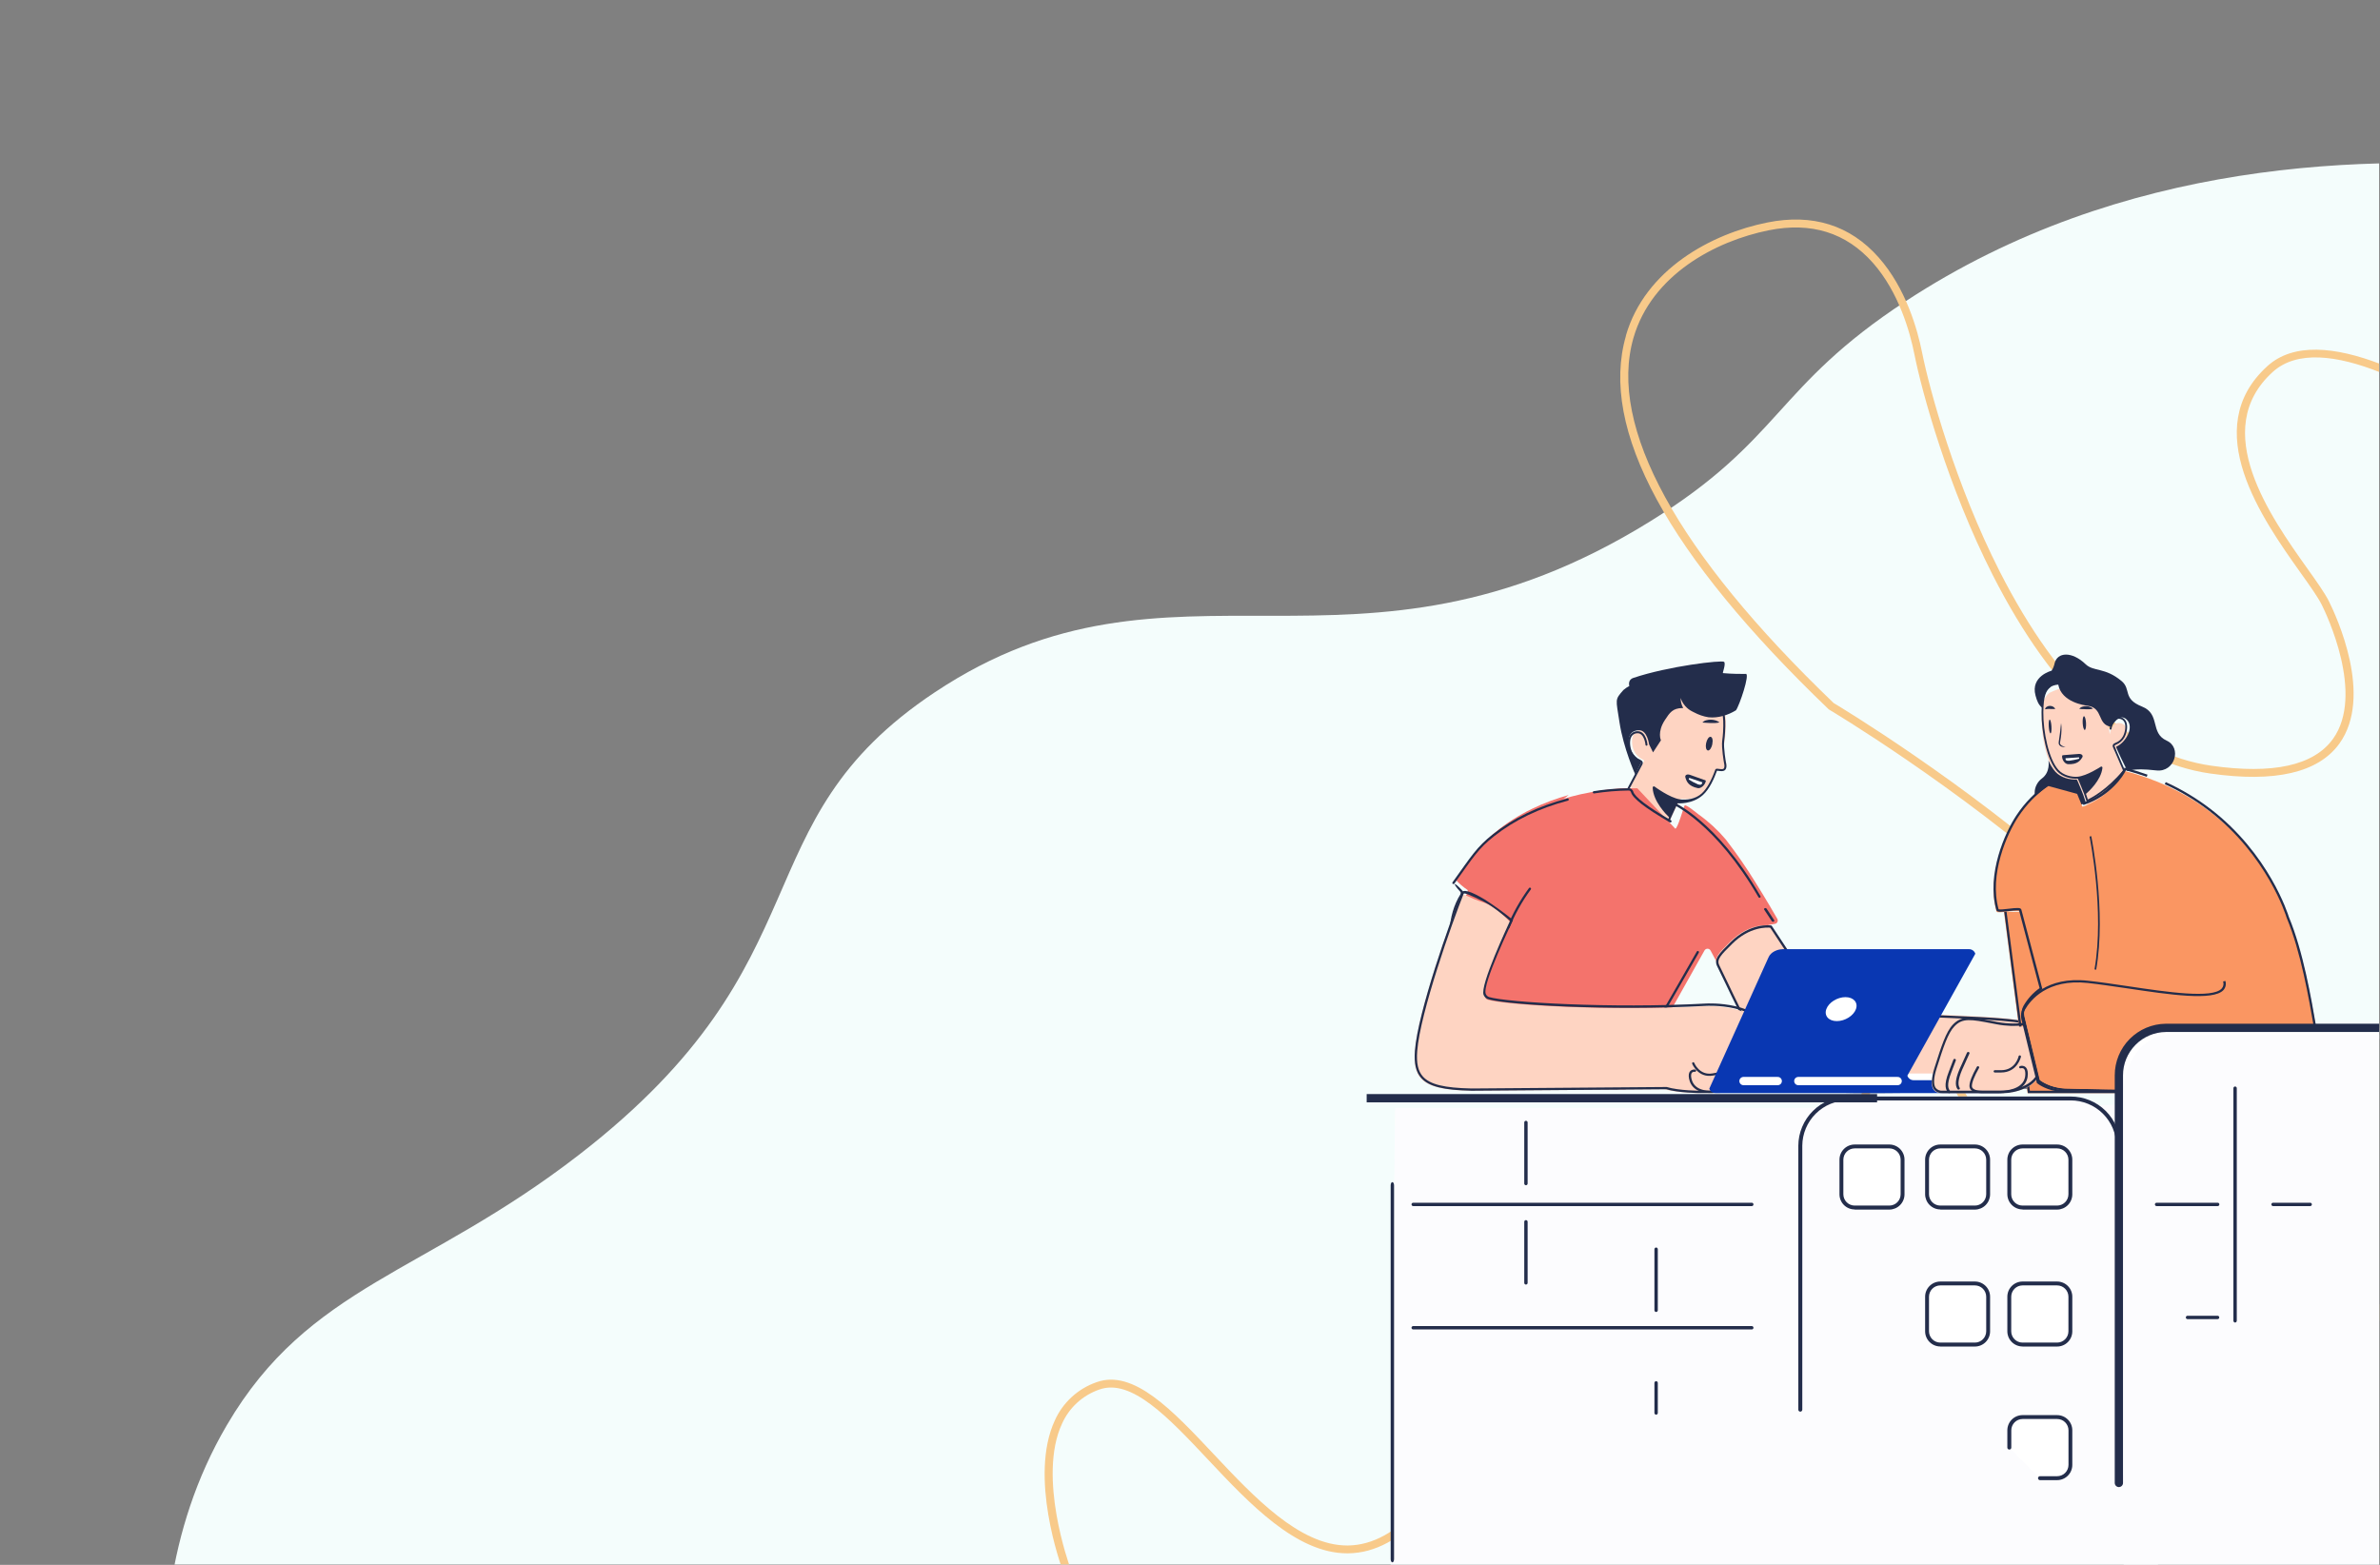 <svg width="584" height="384" viewBox="0 0 584 384" fill="none" xmlns="http://www.w3.org/2000/svg">
<rect x="0" y="0" width="584" height="384" fill="#808080" stroke="none"/>
<g clip-path="url(#clip0_657_25418)">
<path d="M623.368 41.562C580.773 37.498 520.676 39.155 467.685 73.868C435.25 95.111 437.425 107.831 404.833 127.989C332.376 172.841 288.058 130.834 229.373 169.888C180.938 202.119 203.909 235.54 142.088 283.365C104.107 312.748 75.848 315.291 55.669 349.709C40.344 375.828 39.267 403.967 40.828 423.91H623.368V41.562Z" fill="#F4FDFC"/>
<path fill-rule="evenodd" clip-rule="evenodd" d="M260.677 385.069L262.504 384.398C262.421 384.179 254.523 362.413 260.595 349.363C261.462 347.42 262.718 345.676 264.285 344.237C265.852 342.798 267.697 341.695 269.707 340.996C277.576 338.134 286.721 347.851 296.392 358.135C306.544 368.937 318.046 381.172 330.579 381.172H330.819C337.446 381.089 343.684 377.705 349.838 370.817C360.003 359.456 362.388 340.698 356.747 316.559C354.006 305.13 350.117 294.007 345.142 283.358L343.398 284.216C343.684 284.8 372.001 343.15 348.405 369.537C342.611 375.982 336.858 379.155 330.79 379.25H330.579C318.882 379.25 307.691 367.342 297.805 356.83C287.686 346.061 278.127 335.893 269.04 339.19C266.789 339.975 264.722 341.211 262.966 342.824C261.21 344.436 259.803 346.391 258.83 348.567C252.419 362.355 260.338 384.187 260.677 385.09" fill="#F8CA8A"/>
<path fill-rule="evenodd" clip-rule="evenodd" d="M398.96 82.351C403.67 66.078 419.968 57.347 433.648 54.601C444.769 52.369 453.972 55.251 460.984 63.179C467.727 70.783 470.552 81.055 471.637 86.497C473.484 95.758 479.846 118.911 490.689 140.246C505.36 169.027 522.826 185.06 542.599 187.897C557.721 190.064 567.769 187.852 572.461 181.32C580.298 170.415 570.825 150.646 569.72 148.43C568.792 146.562 566.849 143.833 564.604 140.677C555.182 127.427 539.393 105.227 556.375 89.836C562.782 84.037 573.012 85.064 584.183 89.355V91.426C573.389 87.114 563.598 85.905 557.675 91.277C541.998 105.5 557.145 126.806 566.195 139.538C568.489 142.764 570.469 145.547 571.467 147.552C573.36 151.346 582.373 170.862 574.048 182.451C568.899 189.616 558.23 192.093 542.338 189.815C521.881 186.891 503.935 170.502 488.983 141.136C478.028 119.599 471.587 96.235 469.74 86.878C468.696 81.626 465.979 71.732 459.543 64.471C453.011 57.099 444.429 54.419 434.029 56.506C420.908 59.141 405.293 67.453 400.824 82.89C394.525 104.647 411.51 135.623 449.93 172.511C451.872 173.674 481.842 191.745 509.746 216.344C548.505 250.497 565.072 280.285 558.922 304.879C555.654 317.992 549.897 325.017 541.804 325.754C541.331 325.8 540.855 325.82 540.375 325.82C516.659 325.82 482.803 274.404 479.49 267.097C478.305 264.484 473.691 262.459 468.957 262.541C466.654 262.566 461.059 263.183 458.893 268.29C456.565 273.766 457.116 287.707 486.9 319.55C510.96 345.266 531.482 357.895 547.888 357.029C560.359 356.383 566.816 347.875 569.247 344.67C569.467 344.38 569.662 344.131 569.815 343.932C572.333 340.772 579.561 327.779 584.15 319.355V323.406C579.594 331.664 573.658 342.23 571.331 345.146C571.177 345.337 570.999 345.56 570.788 345.85C568.208 349.251 561.357 358.276 548.008 358.971C547.461 359 546.911 359.017 546.351 359.017C529.643 359.017 509.183 346.198 485.504 320.879C456.511 289.869 454.059 274.747 457.124 267.524C458.963 263.188 463.275 260.661 468.953 260.595C474.632 260.529 479.747 262.927 481.275 266.298C485.736 276.147 520.138 325.795 541.63 323.82C548.807 323.165 553.993 316.634 557.041 304.411C564.435 274.735 534.725 240.946 508.503 217.847C479.925 192.652 449.172 174.333 448.861 174.151L448.683 174.018C409.079 136.029 392.354 105.198 398.981 82.376" fill="#F8CA8A"/>
<path fill-rule="evenodd" clip-rule="evenodd" d="M342.305 271.894H495.296L529.528 270.734V384.22H341.236L342.305 271.894Z" fill="#FCFCFE"/>
<path fill-rule="evenodd" clip-rule="evenodd" d="M421.932 172.519C423.307 173.819 423.688 175.588 423.423 179.523C423.385 180.726 423.22 181.921 422.93 183.089C422.777 183.776 423.083 186.087 423.501 187.015C423.591 187.208 423.631 187.42 423.615 187.631C423.6 187.843 423.531 188.048 423.414 188.225C423.297 188.402 423.137 188.547 422.949 188.645C422.76 188.742 422.55 188.79 422.338 188.784C421.901 188.754 421.463 188.765 421.029 188.817C420.109 191.505 419.447 193.253 418.038 194.524C416.502 195.904 414.137 196.252 412.476 195.978H412.447C412.368 195.928 410.5 199.656 410.5 199.656L409.556 201.831L409.332 201.723C409.287 201.698 404.693 199.383 400.162 193.066L400.075 192.942L403.389 186.833C403.417 186.783 403.426 186.724 403.415 186.667C403.405 186.611 403.375 186.559 403.331 186.522C403.239 186.458 403.142 186.401 403.041 186.353C402.115 185.926 401.371 185.183 400.945 184.257C400.411 183.064 400.216 181.192 400.908 180.082C401.096 179.785 401.358 179.54 401.667 179.372C401.977 179.204 402.324 179.118 402.676 179.121C404.789 179.055 405.045 182.215 405.054 182.352C405.054 182.352 406.739 172.929 410.417 170.754C415.048 168.037 421.894 172.461 421.948 172.515" fill="#FED4C2"/>
<path fill-rule="evenodd" clip-rule="evenodd" d="M502.813 170.088C501.45 171.177 500.982 172.763 500.949 176.367C500.908 181.122 502.39 187.84 504.867 190.395C506.189 191.762 508.342 192.238 509.895 192.106H509.916C509.995 192.064 511.457 195.589 511.457 195.589L512.178 197.635L512.389 197.552C512.43 197.532 516.825 195.742 521.439 190.304L521.526 190.2L518.912 184.402C518.891 184.354 518.886 184.299 518.9 184.248C518.913 184.197 518.944 184.152 518.987 184.12C519.077 184.068 519.171 184.024 519.268 183.988C520.146 183.664 520.88 183.039 521.339 182.223C521.915 181.171 522.226 179.486 521.662 178.425C521.51 178.138 521.286 177.896 521.013 177.721C520.739 177.546 520.425 177.445 520.101 177.427C518.158 177.22 517.707 180.078 517.686 180.202C517.686 180.202 516.787 171.504 513.544 169.28C509.469 166.489 502.854 170.042 502.8 170.084" fill="#FED4C2"/>
<path fill-rule="evenodd" clip-rule="evenodd" d="M503.381 178.243C503.439 179.171 503.343 179.941 503.161 179.962C502.979 179.982 502.78 179.249 502.722 178.305C502.664 177.361 502.759 176.607 502.942 176.586C503.124 176.565 503.318 177.299 503.381 178.243Z" fill="#232D4B"/>
<path fill-rule="evenodd" clip-rule="evenodd" d="M511.353 175.762C511.13 175.787 510.993 176.566 511.047 177.493C511.101 178.421 511.333 179.15 511.556 179.121C511.78 179.092 511.921 178.318 511.863 177.39C511.805 176.462 511.581 175.733 511.353 175.762Z" fill="#232D4B"/>
<path fill-rule="evenodd" clip-rule="evenodd" d="M505.563 179.2C505.488 179.78 505.414 180.364 505.327 180.943L505.202 181.813C505.177 181.968 505.16 182.124 505.153 182.281C505.142 182.465 505.193 182.647 505.298 182.799C505.476 183.043 505.741 183.211 506.039 183.267C506.3 183.324 506.569 183.338 506.834 183.308C506.579 183.256 506.332 183.173 506.097 183.06C505.868 182.974 505.673 182.815 505.542 182.608C505.43 182.414 505.497 182.194 505.542 181.888C505.588 181.581 505.641 181.304 505.687 181.01C505.773 180.419 505.825 179.825 505.844 179.229C505.869 178.63 505.836 178.031 505.745 177.439C505.699 178.036 505.617 178.616 505.55 179.2" fill="#232D4B"/>
<path fill-rule="evenodd" clip-rule="evenodd" d="M512.256 196.691C512.302 196.67 516.709 194.848 521.368 189.26L521.46 189.157L518.883 183.151C518.861 183.101 518.856 183.046 518.87 182.993C518.883 182.94 518.914 182.894 518.958 182.861C519.049 182.81 519.143 182.764 519.239 182.724C520.124 182.388 520.859 181.746 521.31 180.914C521.894 179.833 522.213 178.09 521.662 176.992C521.516 176.698 521.295 176.447 521.022 176.264C520.749 176.081 520.433 175.973 520.105 175.948C518.163 175.721 517.686 178.678 517.666 178.802C517.658 178.861 517.673 178.92 517.708 178.967C517.743 179.015 517.794 179.048 517.852 179.059C517.909 179.066 517.967 179.051 518.014 179.016C518.06 178.981 518.091 178.93 518.1 178.872C518.1 178.844 518.515 176.213 520.055 176.387C520.311 176.403 520.558 176.485 520.772 176.626C520.985 176.767 521.158 176.962 521.273 177.191C521.737 178.115 521.464 179.697 520.929 180.691C520.517 181.437 519.85 182.009 519.049 182.302C518.922 182.353 518.8 182.415 518.684 182.488C518.559 182.581 518.468 182.713 518.428 182.863C518.387 183.014 518.399 183.174 518.461 183.317L520.946 189.066C516.974 193.804 513.221 195.767 512.306 196.181L511.85 194.81C512.509 194.247 515.545 191.497 515.885 188.473C515.9 188.415 515.899 188.354 515.882 188.296C515.865 188.239 515.833 188.187 515.789 188.146C515.744 188.117 515.692 188.102 515.638 188.102C515.585 188.102 515.532 188.117 515.487 188.146C515.454 188.167 512.058 190.412 509.784 190.606C508.334 190.726 506.329 190.254 505.116 188.95C502.73 186.373 501.334 179.568 501.388 174.743C501.45 170.709 502.022 169.516 503.132 168.613C503.155 168.595 503.174 168.572 503.188 168.546C503.202 168.52 503.211 168.492 503.214 168.463C503.217 168.433 503.214 168.404 503.206 168.376C503.197 168.348 503.184 168.321 503.165 168.298C503.148 168.275 503.126 168.255 503.101 168.241C503.076 168.226 503.049 168.217 503.02 168.213C502.991 168.21 502.962 168.212 502.934 168.22C502.906 168.229 502.881 168.243 502.858 168.261C501.492 169.375 501.007 171.011 500.953 174.735C500.875 179.647 502.316 186.597 504.776 189.26C506.089 190.681 508.243 191.19 509.796 191.062H509.821C509.9 191.02 511.337 194.669 511.337 194.669L512.045 196.79L512.256 196.691Z" fill="#232D4B"/>
<path fill-rule="evenodd" clip-rule="evenodd" d="M511.063 174.006C511.328 174.006 511.589 174.043 511.854 174.047C512.119 174.051 512.384 174.047 512.683 174.047C512.984 174.032 513.282 173.984 513.573 173.906C513.347 173.697 513.079 173.539 512.786 173.443C512.498 173.344 512.196 173.291 511.892 173.285C511.578 173.277 511.266 173.323 510.968 173.422C510.664 173.513 510.398 173.7 510.21 173.956C510.541 173.977 510.811 174.006 511.08 174.022" fill="#232D4B"/>
<path fill-rule="evenodd" clip-rule="evenodd" d="M503.024 173.981C503.198 173.981 503.38 173.981 503.587 173.981C503.691 173.981 503.799 173.981 503.919 173.981C504.039 173.981 504.159 173.981 504.312 173.981C504.262 173.865 504.193 173.757 504.109 173.662C504.021 173.57 503.921 173.491 503.811 173.426C503.571 173.289 503.3 173.216 503.024 173.215C502.742 173.213 502.465 173.291 502.225 173.439C502.116 173.506 502.023 173.596 501.951 173.702C501.88 173.809 501.832 173.929 501.811 174.056C502.221 173.988 502.637 173.955 503.053 173.956" fill="#232D4B"/>
<path fill-rule="evenodd" clip-rule="evenodd" d="M506.417 185.301C506.002 185.338 505.965 185.338 506.002 185.806C506.077 186.634 506.748 187.463 507.419 187.517C509.718 187.645 510.48 186.643 510.973 185.798C511.167 185.454 510.894 184.94 509.999 185.015L506.412 185.301" fill="#232D4B"/>
<path fill-rule="evenodd" clip-rule="evenodd" d="M506.835 186.071L508.078 185.988L510.148 185.847L510.182 186.179C509.375 186.405 508.552 186.572 507.721 186.68C506.893 186.738 506.856 186.407 506.856 186.407L506.835 186.071Z" fill="white"/>
<path fill-rule="evenodd" clip-rule="evenodd" d="M509.601 191.269H509.572C507.965 191.402 505.737 190.876 504.374 189.418C503.669 188.606 503.1 187.684 502.693 186.688L502.655 186.713C502.655 186.713 503.165 189.472 501.023 191.045C498.882 192.619 498.282 196.368 501.595 197.933C504.672 199.391 511.001 197.37 511.871 197.08L511.167 194.976C511.167 194.976 509.676 191.248 509.597 191.269" fill="#232D4B"/>
<path fill-rule="evenodd" clip-rule="evenodd" d="M531.665 181.747C527.49 179.879 530.219 175.211 525.597 173.381C520.78 171.467 523.009 169.16 520.606 167.139C516.514 163.705 513.714 164.865 511.772 162.997C508.367 159.733 504.822 160.031 504.159 162.748C504.031 163.401 503.781 164.024 503.422 164.583C503.422 164.583 498.178 165.913 499.475 170.684C499.847 172.059 500.208 172.921 501.065 173.658C501.322 171.417 501.504 168.294 505.05 167.996C505.878 172.366 511.561 173.086 512.186 173.169C516.249 173.716 514.443 177.792 518.067 178.38C518.067 178.38 519.939 174.685 521.865 176.599C523.791 178.512 521.551 182.261 519.289 183.226C519.053 183.325 522.027 189.211 522.027 189.211C522.027 189.211 522.719 189.024 523.269 188.929C524.247 188.767 525.862 188.685 529.143 189.057C533.649 189.567 535.451 183.449 531.648 181.747" fill="#232D4B"/>
<path fill-rule="evenodd" clip-rule="evenodd" d="M420.18 182.575C419.997 183.503 419.5 184.232 419.078 184.162C418.655 184.091 418.452 183.333 418.639 182.393C418.825 181.453 419.318 180.736 419.745 180.807C420.171 180.877 420.366 181.635 420.159 182.575" fill="#232D4B"/>
<path fill-rule="evenodd" clip-rule="evenodd" d="M417.728 177.315C417.977 177.029 418.311 176.829 418.68 176.744C419.054 176.637 419.443 176.59 419.832 176.603C420.212 176.609 420.589 176.668 420.954 176.777C421.31 176.878 421.642 177.048 421.931 177.278C421.564 177.361 421.19 177.41 420.813 177.427C420.465 177.427 420.13 177.427 419.803 177.427C419.475 177.427 419.148 177.402 418.813 177.381C418.477 177.361 418.142 177.328 417.728 177.307" fill="#232D4B"/>
<path fill-rule="evenodd" clip-rule="evenodd" d="M409.154 202.659L408.922 202.547C408.877 202.527 404.093 200.199 399.326 193.771L399.234 193.651L402.581 187.343C402.609 187.29 402.618 187.23 402.607 187.172C402.595 187.114 402.564 187.062 402.519 187.024C402.422 186.96 402.321 186.903 402.217 186.854C401.255 186.43 400.476 185.677 400.021 184.729C399.454 183.487 399.234 181.594 399.934 180.447C400.127 180.137 400.395 179.882 400.714 179.706C401.033 179.53 401.392 179.438 401.757 179.44H401.848C403.956 179.44 404.246 182.596 404.258 182.729C404.263 182.793 404.242 182.857 404.2 182.907C404.159 182.956 404.099 182.987 404.035 182.994C404.003 182.997 403.97 182.994 403.939 182.985C403.908 182.975 403.879 182.959 403.855 182.938C403.83 182.918 403.809 182.892 403.795 182.863C403.78 182.834 403.772 182.802 403.77 182.77C403.77 182.741 403.505 179.871 401.777 179.929C401.493 179.925 401.213 179.995 400.963 180.132C400.714 180.268 400.503 180.466 400.353 180.707C399.76 181.673 399.938 183.408 400.465 184.526C400.872 185.376 401.574 186.05 402.44 186.423C402.579 186.488 402.71 186.565 402.834 186.655C402.966 186.763 403.056 186.914 403.09 187.082C403.123 187.25 403.097 187.424 403.016 187.575L399.814 193.605C403.886 199.047 407.924 201.475 408.926 201.992L409.548 200.539C408.856 199.876 405.679 196.653 405.534 193.348C405.522 193.284 405.529 193.217 405.552 193.156C405.575 193.095 405.615 193.041 405.667 193C405.712 192.974 405.763 192.96 405.816 192.96C405.868 192.96 405.92 192.974 405.965 193C406.039 193.05 409.693 195.771 412.207 196.152C413.818 196.393 416.092 196.045 417.554 194.715C418.767 193.613 419.919 191.592 420.888 188.879C420.996 188.577 421.368 188.627 421.791 188.685C422.213 188.743 422.681 188.809 422.922 188.635C423.265 188.386 423.124 187.554 423.046 187.281C423.013 187.102 422.371 183.453 422.59 181.801C422.694 181.039 422.764 180.302 422.806 179.61C423.05 175.236 422.503 173.894 421.335 172.826C421.287 172.782 421.259 172.721 421.256 172.656C421.254 172.591 421.277 172.528 421.321 172.48C421.365 172.432 421.426 172.404 421.491 172.401C421.555 172.398 421.619 172.421 421.667 172.465C423.112 173.786 423.522 175.596 423.294 179.635C423.253 180.343 423.182 181.093 423.079 181.863C422.868 183.441 423.518 187.136 423.522 187.173C423.559 187.289 423.887 188.54 423.207 189.028C422.793 189.318 422.205 189.235 421.725 189.169C421.588 189.149 421.418 189.149 421.31 189.128C420.61 191.062 419.463 193.642 417.873 195.075C415.247 197.445 411.631 197.122 411.631 197.122L410.119 200.435L409.154 202.659Z" fill="#232D4B"/>
<path fill-rule="evenodd" clip-rule="evenodd" d="M418.204 191.377C418.618 191.522 418.639 191.53 418.469 192.002C418.175 192.831 417.268 193.531 416.593 193.398C414.277 192.93 413.797 191.7 413.54 190.702C413.436 190.287 413.851 189.844 414.72 190.151L418.204 191.393" fill="#232D4B"/>
<path fill-rule="evenodd" clip-rule="evenodd" d="M417.727 191.981L416.522 191.567L414.509 190.888L414.368 191.269C415.09 191.732 415.849 192.134 416.638 192.47C417.441 192.743 417.586 192.358 417.586 192.358L417.727 191.981Z" fill="white"/>
<path fill-rule="evenodd" clip-rule="evenodd" d="M428.392 165.379C427.021 165.379 424.946 165.379 422.772 165.176C422.619 165.176 423.542 162.91 423.058 162.417C422.573 161.924 409.361 163.461 400.775 166.36C399.321 166.853 399.805 168.336 399.805 168.336C399.283 168.605 398.795 168.936 398.352 169.322C396.185 171.786 396.509 171.45 397.382 177.216C398.352 183.632 401.259 190.056 401.259 190.056L402.713 187.094C402.713 187.094 400.721 185.491 400.046 183.888C399.321 182.161 399.321 179.2 402.228 179.2C404.225 179.2 404.651 182.654 404.651 182.654L405.621 184.626L407.559 181.664C407.559 181.664 406.59 179.689 408.512 176.715C409.713 174.88 410.45 173.753 412.873 173.753H413.026C412.605 172.993 412.386 172.137 412.388 171.268C412.625 172.005 413.011 172.685 413.522 173.265C414.032 173.846 414.658 174.315 415.358 174.644C415.486 174.702 415.594 174.756 415.694 174.81C416.797 175.405 417.993 175.811 419.231 176.011C421.62 176.276 424.114 175.447 425.969 174.296C426.798 173.186 429.465 165.341 428.38 165.345" fill="#232D4B"/>
<path fill-rule="evenodd" clip-rule="evenodd" d="M411.079 203.351C411.647 203.351 413.063 198.31 413.353 197.681C413.577 197.192 416.472 199.627 416.911 199.942C419.337 201.678 421.537 203.709 423.459 205.989C426.11 209.416 428.574 212.983 430.84 216.675C432.083 218.676 433.247 220.581 434.195 222.184C434.999 223.538 435.653 224.669 436.109 225.472C436.179 225.592 436.217 225.728 436.221 225.867C436.225 226.006 436.194 226.143 436.131 226.267C436.068 226.391 435.975 226.496 435.86 226.575C435.746 226.653 435.613 226.701 435.475 226.715C433.089 226.984 427.899 228.575 423.107 236.8C423.03 236.932 422.919 237.04 422.786 237.115C422.653 237.189 422.503 237.227 422.35 237.225C422.198 237.222 422.049 237.179 421.918 237.1C421.788 237.021 421.681 236.909 421.608 236.775L419.744 233.263C419.673 233.127 419.567 233.013 419.436 232.932C419.305 232.851 419.155 232.807 419.002 232.805C418.848 232.802 418.697 232.841 418.564 232.917C418.43 232.994 418.32 233.105 418.245 233.238C416.074 237.127 409.352 249.135 399.246 266.928C399.165 267.064 399.046 267.175 398.905 267.248C398.764 267.322 398.605 267.354 398.447 267.342L357.174 266.601C357.041 266.592 356.911 266.553 356.796 266.486C356.681 266.42 356.582 266.327 356.509 266.216C356.435 266.105 356.389 265.978 356.373 265.846C356.356 265.713 356.371 265.579 356.416 265.453C359.369 257.447 360.557 248.132 360.557 248.132L361.295 246.712C361.295 246.712 353.077 230.182 360.131 219.019V218.406C359.059 217.689 358.076 216.846 357.203 215.896C357.203 215.896 368.907 193.435 401.756 193.431" fill="#F4736C"/>
<path fill-rule="evenodd" clip-rule="evenodd" d="M396.944 267.388C397.144 267.385 397.34 267.33 397.512 267.228C397.684 267.127 397.827 266.982 397.926 266.808C404.018 256.068 408.968 247.494 412.244 241.82C414.422 238.043 415.996 235.313 416.854 233.781C416.872 233.748 416.883 233.712 416.887 233.675C416.891 233.638 416.888 233.601 416.878 233.565C416.867 233.529 416.85 233.496 416.827 233.467C416.803 233.438 416.775 233.414 416.742 233.396C416.709 233.378 416.673 233.366 416.636 233.362C416.599 233.358 416.562 233.361 416.526 233.372C416.49 233.382 416.457 233.4 416.428 233.423C416.399 233.446 416.375 233.475 416.357 233.507C415.503 235.036 413.934 237.761 411.751 241.538C408.479 247.213 403.529 255.786 397.433 266.53C397.381 266.624 397.303 266.7 397.209 266.752C397.116 266.803 397.009 266.827 396.903 266.82L355.774 266.642C355.687 266.635 355.602 266.608 355.527 266.563C355.451 266.518 355.388 266.457 355.34 266.383C355.293 266.309 355.263 266.225 355.254 266.138C355.244 266.051 355.255 265.962 355.285 265.88C358.185 258.011 359.353 248.72 359.39 248.629L360.123 247.167C360.173 247.08 352.013 230.575 358.955 219.583L359.001 219.508L358.976 218.709L358.905 218.63C356.648 216.145 356.209 216.559 358.417 218.932V219.347C351.487 230.322 359.659 246.799 359.61 246.894L358.868 248.381C358.823 248.488 357.65 257.779 354.726 265.677C354.666 265.843 354.645 266.021 354.666 266.196C354.686 266.371 354.748 266.54 354.844 266.687C354.941 266.835 355.071 266.958 355.224 267.046C355.377 267.135 355.548 267.186 355.724 267.197L396.853 267.375H396.915" fill="#232D4B"/>
<path fill-rule="evenodd" clip-rule="evenodd" d="M391.671 194.177C394.452 193.705 397.266 193.45 400.087 193.415C400.28 193.415 400.467 193.48 400.617 193.601C400.768 193.721 400.873 193.889 400.915 194.077C401.301 195.626 404.506 198.219 410.168 201.818" fill="#F4736C"/>
<path fill-rule="evenodd" clip-rule="evenodd" d="M409.874 201.818C409.924 201.819 409.973 201.806 410.016 201.782C410.06 201.758 410.097 201.724 410.123 201.682C410.143 201.65 410.156 201.615 410.161 201.579C410.167 201.542 410.165 201.505 410.156 201.469C410.147 201.434 410.13 201.4 410.107 201.371C410.084 201.342 410.056 201.318 410.023 201.3C404.225 197.925 401.123 195.547 400.766 194.259C400.699 194.019 400.554 193.807 400.354 193.657C400.154 193.508 399.91 193.428 399.661 193.431C396.785 193.462 393.916 193.702 391.075 194.148C391.038 194.153 391.003 194.165 390.971 194.184C390.939 194.203 390.911 194.228 390.889 194.257C390.867 194.287 390.852 194.321 390.843 194.357C390.834 194.393 390.833 194.43 390.838 194.466C390.853 194.54 390.895 194.605 390.955 194.648C391.016 194.691 391.092 194.709 391.166 194.698C393.977 194.261 396.816 194.024 399.661 193.99C399.785 193.988 399.908 194.027 400.007 194.102C400.107 194.177 400.179 194.284 400.211 194.404C400.626 195.9 403.641 198.248 409.738 201.797C409.781 201.825 409.831 201.839 409.883 201.839" fill="#232D4B"/>
<path fill-rule="evenodd" clip-rule="evenodd" d="M357.207 216.107C361.916 209.157 362.741 207.716 366.704 204.403C372.561 199.507 379.159 196.699 384.928 195.092" fill="#F4736C"/>
<path fill-rule="evenodd" clip-rule="evenodd" d="M356.644 216.948C356.688 216.949 356.732 216.939 356.771 216.919C356.81 216.899 356.843 216.869 356.868 216.832C361.544 210.334 362.666 208.308 366.667 205.169C371.662 201.23 377.742 198.306 384.738 196.471C384.808 196.453 384.869 196.407 384.906 196.344C384.943 196.281 384.954 196.206 384.937 196.136C384.928 196.1 384.911 196.067 384.889 196.038C384.867 196.009 384.84 195.985 384.808 195.967C384.776 195.948 384.741 195.937 384.705 195.932C384.669 195.928 384.632 195.931 384.597 195.941C377.523 197.788 371.372 200.75 366.319 204.734C362.31 207.898 361.134 209.953 356.416 216.513C356.395 216.543 356.381 216.576 356.373 216.611C356.365 216.646 356.364 216.682 356.37 216.718C356.376 216.753 356.389 216.787 356.409 216.817C356.428 216.847 356.453 216.874 356.482 216.894C356.53 216.927 356.586 216.944 356.644 216.944" fill="#232D4B"/>
<path fill-rule="evenodd" clip-rule="evenodd" d="M370.155 227.87C370.199 227.86 370.239 227.84 370.274 227.811C370.309 227.782 370.336 227.746 370.354 227.705C371.721 224.347 373.496 221.17 375.639 218.245C375.676 218.186 375.69 218.115 375.678 218.047C375.667 217.978 375.63 217.916 375.576 217.873C375.521 217.83 375.452 217.808 375.383 217.813C375.314 217.817 375.248 217.847 375.2 217.897C373.019 220.86 371.211 224.081 369.815 227.485C369.786 227.554 369.786 227.631 369.814 227.7C369.841 227.769 369.896 227.824 369.964 227.854C370.019 227.872 370.079 227.872 370.134 227.854" fill="#232D4B"/>
<path fill-rule="evenodd" clip-rule="evenodd" d="M435.053 226.197C435.106 226.198 435.158 226.186 435.206 226.164C435.241 226.153 435.274 226.134 435.301 226.108C435.328 226.083 435.349 226.052 435.362 226.017C435.375 225.982 435.381 225.945 435.377 225.908C435.374 225.871 435.362 225.835 435.343 225.803C434.734 224.847 434.1 223.89 433.475 222.97C433.422 222.906 433.35 222.86 433.269 222.842C433.188 222.823 433.103 222.832 433.027 222.867C432.992 222.879 432.96 222.899 432.934 222.925C432.908 222.952 432.888 222.984 432.876 223.019C432.864 223.054 432.861 223.091 432.865 223.128C432.87 223.165 432.883 223.2 432.903 223.231C433.524 224.147 434.146 225.099 434.763 226.052C434.796 226.098 434.839 226.135 434.89 226.16C434.94 226.186 434.996 226.198 435.053 226.197Z" fill="#232D4B"/>
<path fill-rule="evenodd" clip-rule="evenodd" d="M421.352 236.639C424.603 243.067 431.594 259.419 438.515 265.751C442.392 269.313 503.708 265.942 503.708 265.942C506.549 265.383 498.634 251.487 498.634 251.487C496.894 247.979 449.529 250.079 446.306 245.303C444.297 242.321 434.233 227.079 434.233 227.079C434.233 227.079 429.403 226.284 424.57 231.059C421.725 233.872 420.548 235.036 421.352 236.63" fill="#FED4C2"/>
<path fill-rule="evenodd" clip-rule="evenodd" d="M434.382 227.659C435.297 229.051 444.525 243.058 446.426 245.883C448.244 248.588 462.496 249.159 476.28 249.714C486.544 250.129 498.178 250.597 498.911 252.075C500.759 255.335 505.348 264.153 504.494 265.992C504.471 266.053 504.432 266.108 504.381 266.15C504.33 266.192 504.269 266.22 504.204 266.232C483.007 267.396 442.048 268.879 439.041 266.108C433.35 260.864 427.672 248.961 423.915 241.083C423.128 239.426 422.453 238.01 421.882 236.879C421.165 235.458 422.225 234.394 425.058 231.594C429.32 227.365 433.615 227.576 434.382 227.651V227.659ZM458.943 268.241C477.66 268.241 502.655 266.878 504.275 266.791C504.435 266.766 504.587 266.702 504.715 266.603C504.844 266.505 504.946 266.376 505.012 266.228C506.139 263.792 500.108 253.032 499.417 251.814C498.588 250.133 490.089 249.706 476.305 249.151C463.3 248.629 448.555 248.033 446.898 245.568C444.906 242.607 434.887 227.386 434.783 227.233L434.717 227.129L434.593 227.108C434.39 227.075 429.544 226.338 424.652 231.196C421.778 234.046 420.469 235.338 421.368 237.132C421.935 238.258 422.611 239.679 423.398 241.323C427.175 249.242 432.878 261.204 438.652 266.522C440.056 267.818 448.526 268.241 458.947 268.241" fill="#232D4B"/>
<path fill-rule="evenodd" clip-rule="evenodd" d="M431.739 220.312C431.788 220.312 431.837 220.299 431.88 220.274C431.944 220.237 431.99 220.176 432.01 220.105C432.029 220.034 432.02 219.958 431.983 219.893C426.433 210.301 420.916 204.54 417.259 201.396C413.287 197.975 410.661 196.84 410.55 196.798C410.516 196.784 410.48 196.776 410.443 196.775C410.406 196.775 410.37 196.782 410.336 196.795C410.302 196.809 410.271 196.83 410.245 196.856C410.219 196.882 410.199 196.913 410.185 196.948C410.171 196.981 410.163 197.017 410.163 197.054C410.163 197.091 410.17 197.127 410.184 197.161C410.198 197.195 410.218 197.226 410.244 197.251C410.27 197.277 410.3 197.298 410.334 197.312C410.438 197.358 420.979 201.988 431.499 220.171C431.523 220.214 431.557 220.249 431.6 220.274C431.642 220.299 431.69 220.312 431.739 220.312Z" fill="#232D4B"/>
<path fill-rule="evenodd" clip-rule="evenodd" d="M358.553 219.628C356.068 225.783 347.962 247.681 347.175 258.172C346.649 265.213 349.582 267.441 360.798 267.661L408.404 267.301C411.552 268.224 416.712 268.228 416.712 268.228C416.712 268.228 424.35 268.158 424.582 268.121L434.323 266.369C434.323 266.369 440.689 264.476 439.439 262.401L434.398 254.411C431.399 245.999 418.15 246.89 418.15 246.89C394.429 248.161 369.313 246.608 364.985 245.299C361.829 244.342 370.548 226.247 370.548 226.247C370.548 226.247 367.01 222.325 363.867 221.397C360.723 220.469 358.814 218.966 358.553 219.612" fill="#FED4C2"/>
<path fill-rule="evenodd" clip-rule="evenodd" d="M370.552 225.928C370.08 226.996 363.039 241.899 364.05 244.152C364.155 244.408 364.318 244.638 364.524 244.823C364.731 245.008 364.976 245.144 365.243 245.22C369.649 246.554 394.65 248.12 418.672 246.828C418.805 246.828 431.781 246.049 434.68 254.188L434.709 254.241L439.746 262.252C439.812 262.353 439.853 262.469 439.864 262.59C439.875 262.71 439.856 262.832 439.808 262.943C439.319 264.211 436.01 265.428 434.78 265.809L425.038 267.557C424.785 267.586 420.217 267.632 417.21 267.661C417.16 267.661 412.037 267.661 408.96 266.741H408.877L361.13 267.106C354.395 266.973 350.933 266.128 349.176 264.207C347.967 262.873 347.52 260.93 347.756 257.903C348.456 248.538 356.35 226.313 359.146 219.326C359.27 219.011 360.803 219.624 364.116 221.285C366.601 222.527 369.828 225.348 370.548 225.953L370.552 225.928ZM425.129 268.116L434.9 266.356C435.413 266.207 439.651 264.902 440.33 263.146C440.408 262.952 440.439 262.743 440.42 262.535C440.401 262.327 440.333 262.126 440.222 261.949L435.198 253.96C432.133 245.448 418.763 246.248 418.631 246.256C395.084 247.519 369.674 245.962 365.408 244.67C365.222 244.614 365.052 244.518 364.908 244.387C364.765 244.257 364.653 244.096 364.58 243.916C363.573 241.675 371.145 226.027 371.17 225.969L371.261 225.779L371.099 225.634C368.925 223.867 366.653 222.224 364.294 220.713C360.819 218.622 358.993 218.158 358.62 219.09C355.803 226.131 347.892 248.418 347.188 257.836C346.952 261.03 347.437 263.105 348.762 264.563C350.634 266.634 354.217 267.524 361.13 267.657L408.844 267.296C412.004 268.216 417.003 268.224 417.218 268.228C419.02 268.228 424.918 268.158 425.142 268.116" fill="#232D4B"/>
<path fill-rule="evenodd" clip-rule="evenodd" d="M422.18 267.992L425.079 267.491C425.364 267.446 425.626 267.306 425.822 267.094C426.018 266.882 426.137 266.611 426.16 266.323V265.669C426.169 264.133 425.901 262.607 425.369 261.167L424.632 259.166C424.605 259.095 424.551 259.038 424.482 259.006C424.413 258.974 424.335 258.971 424.263 258.996C424.228 259.008 424.196 259.026 424.168 259.051C424.14 259.075 424.118 259.105 424.101 259.138C424.085 259.171 424.076 259.207 424.074 259.244C424.072 259.281 424.077 259.318 424.089 259.352L424.826 261.353C425.338 262.732 425.593 264.193 425.58 265.665V266.302C425.565 266.461 425.497 266.609 425.387 266.725C425.278 266.84 425.133 266.916 424.976 266.94L422.076 267.441C418.001 268.15 415.491 267.127 415.014 264.542C414.894 263.892 414.956 263.428 415.197 263.196C415.287 263.121 415.391 263.066 415.504 263.035C415.617 263.003 415.735 262.996 415.851 263.014C415.926 263.027 416.003 263.011 416.065 262.968C416.128 262.926 416.172 262.86 416.187 262.786C416.193 262.749 416.192 262.712 416.184 262.676C416.176 262.64 416.16 262.606 416.139 262.575C416.117 262.545 416.09 262.52 416.058 262.501C416.026 262.481 415.991 262.468 415.955 262.463C415.748 262.43 415.537 262.443 415.336 262.5C415.135 262.557 414.949 262.658 414.791 262.794C414.406 263.167 414.29 263.788 414.447 264.641C414.762 266.335 416.182 269.024 422.18 267.98" fill="#232D4B"/>
<path fill-rule="evenodd" clip-rule="evenodd" d="M428.981 266.543C429.055 266.528 429.12 266.485 429.163 266.423C429.801 265.487 429.337 262.728 429.283 262.417L427.527 256.652C427.517 256.616 427.5 256.582 427.476 256.553C427.453 256.524 427.424 256.5 427.391 256.483C427.358 256.465 427.322 256.455 427.285 256.452C427.247 256.449 427.21 256.454 427.175 256.466C427.103 256.489 427.043 256.54 427.008 256.608C426.973 256.675 426.966 256.753 426.988 256.826L428.736 262.546C428.918 263.598 429.08 265.528 428.699 266.087C428.675 266.119 428.658 266.154 428.649 266.193C428.64 266.231 428.639 266.271 428.645 266.309C428.652 266.348 428.666 266.385 428.688 266.418C428.709 266.451 428.737 266.479 428.769 266.501C428.83 266.545 428.906 266.563 428.981 266.551" fill="#6B034E"/>
<path fill-rule="evenodd" clip-rule="evenodd" d="M433.159 265.702C433.198 265.695 433.234 265.682 433.267 265.661C433.3 265.64 433.328 265.613 433.35 265.582C433.673 265.138 433.764 264.236 433.648 262.898C433.577 262.162 433.417 261.437 433.172 260.74L431.76 256.652C431.732 256.579 431.677 256.52 431.607 256.486C431.537 256.453 431.457 256.447 431.383 256.47C431.346 256.48 431.312 256.498 431.283 256.523C431.254 256.547 431.23 256.576 431.212 256.61C431.194 256.643 431.183 256.68 431.18 256.718C431.176 256.756 431.181 256.794 431.192 256.83L432.609 260.918C432.838 261.574 432.988 262.256 433.056 262.947C433.164 264.099 433.093 264.94 432.861 265.259C432.835 265.289 432.817 265.325 432.806 265.364C432.796 265.403 432.794 265.444 432.801 265.483C432.808 265.523 432.824 265.56 432.847 265.593C432.871 265.626 432.901 265.653 432.936 265.673C433.001 265.717 433.081 265.735 433.159 265.722" fill="#6B034E"/>
<path fill-rule="evenodd" clip-rule="evenodd" d="M420.321 263.941L421.708 263.693C421.774 263.673 421.829 263.63 421.865 263.572C421.901 263.514 421.914 263.444 421.901 263.377C421.889 263.31 421.852 263.25 421.798 263.208C421.744 263.166 421.677 263.146 421.609 263.15L420.221 263.403C417.011 263.983 415.748 260.864 415.736 260.835C415.709 260.768 415.657 260.715 415.591 260.685C415.526 260.656 415.451 260.653 415.384 260.678C415.35 260.691 415.319 260.71 415.292 260.735C415.266 260.76 415.245 260.79 415.23 260.823C415.216 260.856 415.208 260.892 415.207 260.928C415.206 260.964 415.213 261 415.226 261.034C415.226 261.071 416.672 264.6 420.321 263.933" fill="#232D4B"/>
<path fill-rule="evenodd" clip-rule="evenodd" d="M436.262 265.702C436.343 265.687 436.416 265.643 436.465 265.578C436.681 265.326 436.844 265.032 436.943 264.715C437.042 264.398 437.075 264.065 437.041 263.735L434.328 254.167C434.302 254.089 434.247 254.025 434.175 253.985C434.103 253.946 434.018 253.936 433.939 253.956C433.9 253.963 433.863 253.978 433.83 254C433.797 254.022 433.769 254.051 433.748 254.084C433.726 254.118 433.712 254.155 433.706 254.194C433.7 254.233 433.701 254.273 433.711 254.312L436.424 263.867C436.444 264.372 436.274 264.865 435.948 265.25C435.923 265.282 435.906 265.318 435.897 265.357C435.887 265.396 435.886 265.436 435.894 265.475C435.901 265.514 435.917 265.552 435.94 265.584C435.963 265.617 435.992 265.644 436.026 265.665C436.098 265.709 436.183 265.726 436.267 265.714" fill="#6B034E"/>
<path d="M474.889 264.443H483.297" stroke="white" stroke-width="2.03" stroke-linecap="round"/>
<path d="M462.281 264.443H486.66" stroke="white" stroke-width="2.03" stroke-linecap="round"/>
<path fill-rule="evenodd" clip-rule="evenodd" d="M437.348 232.919H483.169C483.51 232.918 483.843 233.026 484.118 233.229C484.393 233.431 484.596 233.716 484.697 234.042L468.026 263.954C468.127 264.279 468.331 264.564 468.606 264.765C468.881 264.967 469.214 265.074 469.555 265.072H490.935C491.353 265.072 491.755 265.238 492.05 265.534C492.346 265.83 492.513 266.232 492.513 266.65C492.513 267.069 492.346 267.47 492.05 267.766C491.755 268.062 491.353 268.228 490.935 268.228H420.938C420.605 268.229 420.28 268.126 420.009 267.934C419.737 267.742 419.532 267.47 419.422 267.155L433.918 235.003C434.486 233.553 436.254 232.932 437.348 232.932" fill="#0937B2"/>
<path fill-rule="evenodd" clip-rule="evenodd" d="M448.141 247.631C447.557 249.254 448.712 250.572 450.717 250.572C452.722 250.572 454.822 249.254 455.406 247.631C455.99 246.007 454.834 244.69 452.829 244.69C450.825 244.69 448.725 246.007 448.141 247.631Z" fill="white"/>
<path d="M436.22 265.283H427.816" stroke="white" stroke-width="2.03" stroke-linecap="round"/>
<path d="M465.644 265.283H441.266" stroke="white" stroke-width="2.03" stroke-linecap="round"/>
<path fill-rule="evenodd" clip-rule="evenodd" d="M502.117 223.675L491.717 223.774L497.515 268.228H520.295L502.117 223.675Z" fill="#FA9662"/>
<path fill-rule="evenodd" clip-rule="evenodd" d="M520.287 267.661H498.083L492.338 223.517L502.278 223.426L520.287 267.661ZM497.594 268.249H521.124L502.643 222.854L491.7 222.958L491.742 223.273L497.594 268.249Z" fill="#232D4B"/>
<path fill-rule="evenodd" clip-rule="evenodd" d="M499.996 251.089C499.996 251.089 496.037 252.684 490.023 251.578C483.773 250.431 481.503 249.855 479.229 252.154C477.527 253.873 476.392 257.319 474.673 262.484C473.381 266.414 474.106 268.228 476.38 268.228H491.705C493.974 268.228 500.224 267.077 500.792 262.484C501.359 257.89 499.963 251.089 499.963 251.089" fill="#FED4C2"/>
<path fill-rule="evenodd" clip-rule="evenodd" d="M499.529 250.936C499.781 252.357 500.734 258.089 500.258 262.074C499.707 266.7 493.316 267.644 491.634 267.644H476.62C476.307 267.677 475.991 267.63 475.701 267.507C475.411 267.383 475.157 267.189 474.964 266.94C474.392 266.112 474.475 264.455 475.195 262.202C476.852 256.979 477.958 253.529 479.578 251.847C481.582 249.748 483.591 250.133 488.95 251.164L489.899 251.346C494.923 252.303 498.464 251.309 499.512 250.953L499.529 250.936ZM476.62 268.249H491.634C493.825 268.249 500.216 267.131 500.813 262.169C501.368 257.513 500.067 250.795 500.009 250.51L499.943 250.17L499.636 250.298C499.599 250.298 495.755 251.868 490.015 250.775L489.066 250.592C483.653 249.553 481.412 249.122 479.205 251.421C477.486 253.218 476.372 256.722 474.686 262.02C473.895 264.505 473.858 266.282 474.529 267.284C474.768 267.607 475.086 267.863 475.452 268.029C475.818 268.195 476.22 268.265 476.62 268.232" fill="#232D4B"/>
<path fill-rule="evenodd" clip-rule="evenodd" d="M494.769 200.737C496.834 197.625 499.493 194.951 502.593 192.868L509.68 194.81L510.98 197.966C517.802 195.701 521.422 189.219 521.422 189.219C552.622 197.179 561.254 224.424 561.597 225.534C565.06 233.756 567.003 244.74 568.398 252.763C570.975 267.582 565.11 267.988 562.252 267.806C561.742 267.768 559.767 267.752 556.867 267.74C556.867 267.831 556.888 267.922 556.901 268.017C556.954 268.555 512.438 267.963 507.704 267.632C507.012 267.632 506.507 267.603 506.225 267.586C502.233 267.329 500.042 265.47 500.042 265.47L496.239 249.752C496.043 248.932 496.166 248.069 496.583 247.337C497.585 245.592 498.974 244.1 500.642 242.976C498.095 233.487 496.14 226.131 495.498 223.708C495.328 223.053 490.085 224.329 489.898 223.687C487.297 214.538 492.504 204.154 494.777 200.758" fill="#FA9662"/>
<path fill-rule="evenodd" clip-rule="evenodd" d="M547.457 268.249C556.611 268.249 556.801 268.05 556.896 267.951L556.988 267.86V267.748C559.916 267.748 561.544 267.785 562.007 267.814C563.445 267.905 565.532 267.814 567.073 266.108C569.144 263.805 569.558 259.191 568.411 252.398C567.11 244.843 565.143 233.437 561.643 225.033C561.461 224.432 556.818 209.572 542.392 198.496C538.997 195.896 535.317 193.689 531.424 191.919L531.192 192.437C535.045 194.19 538.687 196.375 542.048 198.948C556.333 209.915 560.922 224.627 561.1 225.228C564.588 233.594 566.547 244.968 567.847 252.493C568.986 259.12 568.581 263.564 566.646 265.747C565.271 267.284 563.358 267.346 562.036 267.263C561.56 267.23 559.808 267.209 556.652 267.197H556.375L556.412 267.549C553.098 267.938 512.475 267.416 507.882 267.089C507.19 267.089 506.689 267.06 506.416 267.044C504.295 266.955 502.244 266.261 500.505 265.043L496.732 249.341C496.554 248.59 496.667 247.798 497.047 247.126C498.016 245.415 499.365 243.95 500.99 242.843L501.156 242.731L501.106 242.536C498.575 233.01 496.633 225.65 495.999 223.219C495.854 222.676 494.893 222.763 492.901 222.995C492.027 223.099 490.727 223.252 490.416 223.132C488.026 214.542 492.52 204.531 495.237 200.435C497.247 197.388 499.821 194.753 502.821 192.673L509.887 194.268L511.229 197.544L511.473 197.461C517.735 195.361 521.032 190.42 521.637 189.041C523.377 189.5 525.1 190.031 526.765 190.627L526.951 190.093C525.199 189.463 523.381 188.904 521.542 188.436L521.302 188.374L521.21 188.602C521.177 188.684 517.947 194.529 511.535 196.844L510.293 193.795L502.73 192.068L502.626 192.13C499.504 194.253 496.83 196.969 494.757 200.124C491.982 204.307 487.392 214.546 489.873 223.351C490.027 223.882 490.979 223.795 492.951 223.563C493.829 223.463 495.142 223.31 495.436 223.426C496.082 225.911 497.991 233.151 500.472 242.478C498.852 243.622 497.503 245.108 496.521 246.831C496.07 247.63 495.938 248.57 496.152 249.462L499.946 265.312L500.017 265.374C500.108 265.453 502.311 267.296 506.325 267.561C506.606 267.561 507.112 267.594 507.803 267.607C510.011 267.764 521.674 267.996 533.797 268.125C539.749 268.191 544.152 268.216 547.424 268.216" fill="#232D4B"/>
<path fill-rule="evenodd" clip-rule="evenodd" d="M546.144 240.499C547.834 247.163 525.82 242.056 512.811 240.664C502.837 239.596 498.608 244.806 497.175 247.291C496.764 248.009 496.643 248.856 496.836 249.66L500.605 265.072C500.605 265.072 502.779 266.895 506.739 267.143C510.698 267.392 559.468 267.176 562.305 267.354C565.143 267.532 570.958 267.135 568.402 252.605" fill="#FA9662"/>
<path fill-rule="evenodd" clip-rule="evenodd" d="M562.732 268.249C564.087 268.249 565.768 267.963 567.061 266.538C569.131 264.26 569.575 259.696 568.398 252.974L567.843 253.069C568.986 259.613 568.581 264.02 566.638 266.162C565.259 267.686 563.325 267.748 562.02 267.661C560.715 267.574 549.57 267.582 537.79 267.578C524.006 267.578 508.383 267.578 506.242 267.445C504.119 267.358 502.064 266.672 500.315 265.466L496.554 249.975C496.374 249.232 496.487 248.447 496.869 247.784C498.199 245.448 502.357 240.143 512.285 241.211C515.205 241.526 518.522 242.04 522.035 242.541C532.389 244.086 543.075 245.68 545.585 242.955C545.853 242.654 546.037 242.289 546.119 241.895C546.201 241.501 546.178 241.092 546.053 240.71L545.502 240.847C545.604 241.139 545.627 241.452 545.568 241.756C545.509 242.059 545.37 242.341 545.167 242.574C542.86 245.096 531.843 243.452 522.122 242.002C518.601 241.48 515.275 240.983 512.347 240.669C502.117 239.525 497.76 245.055 496.376 247.486C495.924 248.273 495.79 249.204 496.003 250.087L499.81 265.764L499.88 265.822C499.971 265.905 502.179 267.727 506.205 267.988C508.367 268.129 523.323 268.129 537.79 268.125C549.561 268.125 560.686 268.125 561.983 268.203C562.219 268.203 562.471 268.232 562.732 268.232" fill="#232D4B"/>
<path fill-rule="evenodd" clip-rule="evenodd" d="M478.289 268.249C478.35 268.247 478.41 268.23 478.463 268.199C478.497 268.178 478.526 268.151 478.548 268.118C478.571 268.086 478.587 268.049 478.595 268.011C478.603 267.972 478.603 267.932 478.595 267.893C478.588 267.855 478.572 267.818 478.55 267.785L478.484 267.69C478.132 267.205 477.548 266.389 478.79 263.196L479.913 260.247C479.927 260.21 479.934 260.17 479.932 260.13C479.931 260.09 479.921 260.051 479.904 260.015C479.887 259.979 479.863 259.947 479.833 259.921C479.803 259.894 479.769 259.874 479.731 259.862C479.652 259.83 479.564 259.832 479.487 259.865C479.409 259.898 479.348 259.961 479.316 260.04L478.194 262.989C476.84 266.472 477.54 267.45 477.958 268.029L478.02 268.116C478.048 268.158 478.087 268.193 478.131 268.217C478.176 268.24 478.226 268.253 478.277 268.253" fill="#232D4B"/>
<path fill-rule="evenodd" clip-rule="evenodd" d="M480.579 267.388C480.639 267.387 480.697 267.371 480.749 267.342C480.785 267.326 480.816 267.302 480.841 267.273C480.867 267.243 480.885 267.208 480.895 267.171C480.906 267.133 480.908 267.094 480.901 267.055C480.894 267.017 480.879 266.98 480.857 266.948C480.339 266.199 480.534 264.687 481.433 262.575L483.255 258.532C483.271 258.496 483.278 258.457 483.277 258.418C483.276 258.378 483.267 258.339 483.25 258.304C483.232 258.269 483.208 258.237 483.177 258.212C483.146 258.187 483.111 258.169 483.073 258.16C482.996 258.132 482.912 258.133 482.836 258.163C482.76 258.193 482.697 258.249 482.659 258.321L480.828 262.368C479.83 264.72 479.664 266.319 480.31 267.247C480.342 267.291 480.383 267.327 480.432 267.351C480.48 267.376 480.534 267.388 480.588 267.388" fill="#232D4B"/>
<path fill-rule="evenodd" clip-rule="evenodd" d="M486.681 268.249H487.19H490.371C496.65 268.249 497.586 265.296 497.586 263.54C497.586 262.657 497.35 262.053 496.891 261.746C496.705 261.637 496.498 261.568 496.284 261.546C496.069 261.523 495.853 261.546 495.648 261.614C495.577 261.641 495.519 261.694 495.487 261.763C495.454 261.832 495.45 261.91 495.474 261.982C495.505 262.054 495.562 262.111 495.634 262.141C495.705 262.172 495.786 262.175 495.859 262.148C495.975 262.112 496.096 262.099 496.216 262.111C496.337 262.123 496.453 262.16 496.559 262.218C496.845 262.409 496.973 262.869 496.973 263.54C496.973 266.207 494.625 267.682 490.346 267.682H487.149C486.573 267.682 484.813 267.744 484.13 267.106C484.043 267.029 483.974 266.933 483.929 266.827C483.883 266.72 483.861 266.605 483.864 266.489C483.864 265.606 484.469 264.074 485.616 262.061C485.635 262.028 485.647 261.992 485.65 261.954C485.654 261.917 485.651 261.879 485.639 261.843C485.628 261.807 485.61 261.773 485.585 261.744C485.56 261.716 485.53 261.692 485.496 261.676C485.462 261.656 485.424 261.643 485.384 261.638C485.345 261.633 485.304 261.635 485.266 261.646C485.228 261.656 485.191 261.674 485.16 261.698C485.128 261.723 485.102 261.753 485.082 261.788C483.877 263.912 483.264 265.495 483.264 266.489C483.26 266.682 483.298 266.873 483.375 267.05C483.451 267.227 483.564 267.386 483.707 267.516C484.411 268.17 485.778 268.261 486.648 268.261" fill="#232D4B"/>
<path fill-rule="evenodd" clip-rule="evenodd" d="M489.476 263.184H491.008C495.038 263.184 495.892 259.356 495.9 259.315C495.907 259.278 495.906 259.24 495.898 259.203C495.89 259.167 495.874 259.132 495.853 259.101C495.831 259.071 495.804 259.044 495.772 259.024C495.74 259.004 495.705 258.99 495.668 258.984C495.592 258.969 495.514 258.983 495.448 259.024C495.383 259.064 495.336 259.129 495.316 259.203C495.287 259.344 494.546 262.62 491.008 262.62H489.476C489.401 262.62 489.33 262.65 489.277 262.703C489.224 262.756 489.194 262.827 489.194 262.902C489.194 262.977 489.224 263.048 489.277 263.101C489.33 263.154 489.401 263.184 489.476 263.184Z" fill="#232D4B"/>
<path fill-rule="evenodd" clip-rule="evenodd" d="M514.356 237.964C516.882 223.584 513.184 205.364 513.147 205.181L512.732 205.289C512.77 205.471 516.46 223.592 513.942 237.873L514.356 237.964Z" fill="#232D4B"/>
<path fill-rule="evenodd" clip-rule="evenodd" d="M519.442 364.054V280.699C519.438 277.621 518.216 274.67 516.043 272.491C513.87 270.311 510.923 269.079 507.845 269.065H453.707C450.63 269.079 447.682 270.311 445.51 272.491C443.337 274.67 442.115 277.621 442.11 280.699V345.639" fill="#FCFCFE"/>
<path fill-rule="evenodd" clip-rule="evenodd" d="M519.795 330.936C519.859 330.936 519.922 330.924 519.981 330.9C520.041 330.876 520.094 330.84 520.14 330.795C520.185 330.75 520.221 330.696 520.246 330.637C520.271 330.578 520.283 330.515 520.283 330.451V281.163C520.265 277.945 518.971 274.865 516.685 272.6C514.399 270.334 511.308 269.068 508.09 269.077H453.459C450.241 269.068 447.15 270.334 444.864 272.6C442.578 274.865 441.284 277.945 441.266 281.163V345.921C441.266 346.05 441.317 346.175 441.409 346.266C441.5 346.358 441.625 346.409 441.754 346.409C441.884 346.409 442.008 346.358 442.1 346.266C442.192 346.175 442.243 346.05 442.243 345.921V281.151C442.261 278.191 443.451 275.358 445.554 273.274C447.656 271.191 450.499 270.025 453.459 270.034H508.09C511.05 270.025 513.893 271.191 515.995 273.274C518.098 275.358 519.288 278.191 519.306 281.151V330.439C519.306 330.503 519.319 330.566 519.343 330.625C519.368 330.684 519.404 330.738 519.449 330.783C519.495 330.828 519.549 330.863 519.608 330.887C519.667 330.912 519.731 330.924 519.795 330.923" fill="#232D4B"/>
<path fill-rule="evenodd" clip-rule="evenodd" d="M585.368 252.229H531.47C528.397 252.253 525.458 253.492 523.295 255.676C521.132 257.859 519.921 260.81 519.927 263.884V363.9" fill="white"/>
<path d="M585.368 252.229H531.47C528.397 252.253 525.458 253.492 523.295 255.676C521.132 257.859 519.921 260.81 519.927 263.884V363.9" stroke="#232D4B" stroke-width="2.03" stroke-linecap="round"/>
<path fill-rule="evenodd" clip-rule="evenodd" d="M521.124 385.91V268.249C521.124 260.379 526.131 253.918 532.249 253.918H584.167V385.91H521.124Z" fill="#FCFCFE"/>
<path fill-rule="evenodd" clip-rule="evenodd" d="M496.67 296.828H505.227C505.659 296.828 506.087 296.743 506.486 296.577C506.885 296.412 507.248 296.17 507.553 295.864C507.858 295.559 508.1 295.196 508.266 294.797C508.431 294.398 508.516 293.971 508.516 293.539V284.961C508.515 284.09 508.168 283.254 507.551 282.639C506.935 282.023 506.099 281.677 505.227 281.677H496.67C495.799 281.677 494.963 282.023 494.347 282.639C493.73 283.254 493.383 284.09 493.382 284.961V293.514C493.382 293.946 493.467 294.374 493.632 294.773C493.797 295.172 494.04 295.534 494.345 295.84C494.65 296.145 495.013 296.387 495.412 296.552C495.811 296.718 496.239 296.803 496.67 296.803" fill="white"/>
<path fill-rule="evenodd" clip-rule="evenodd" d="M504.772 281.805C505.508 281.806 506.213 282.099 506.733 282.619C507.253 283.139 507.546 283.845 507.547 284.58V293.063C507.546 293.798 507.253 294.504 506.733 295.024C506.213 295.544 505.508 295.837 504.772 295.838H496.285C495.55 295.837 494.844 295.544 494.324 295.024C493.804 294.504 493.511 293.798 493.51 293.063V284.58C493.511 283.845 493.804 283.139 494.324 282.619C494.844 282.099 495.55 281.806 496.285 281.805H504.772ZM496.285 296.828H504.772C505.758 296.821 506.703 296.426 507.401 295.729C508.098 295.031 508.493 294.087 508.5 293.1V284.58C508.5 283.592 508.107 282.643 507.408 281.944C506.709 281.245 505.76 280.853 504.772 280.853H496.285C495.297 280.853 494.348 281.245 493.649 281.944C492.95 282.643 492.558 283.592 492.558 284.58V293.063C492.564 294.049 492.959 294.994 493.657 295.691C494.354 296.389 495.299 296.784 496.285 296.79V296.828Z" fill="#232D4B"/>
<path fill-rule="evenodd" clip-rule="evenodd" d="M455.48 296.828H464.037C464.471 296.828 464.901 296.742 465.301 296.575C465.702 296.408 466.065 296.164 466.371 295.856C466.677 295.548 466.919 295.182 467.082 294.78C467.246 294.378 467.329 293.948 467.325 293.514V284.961C467.324 284.09 466.977 283.254 466.361 282.639C465.744 282.023 464.908 281.677 464.037 281.677H455.48C454.609 281.677 453.773 282.023 453.157 282.639C452.542 283.255 452.195 284.09 452.195 284.961V293.514C452.192 293.948 452.274 294.378 452.437 294.78C452.6 295.182 452.842 295.547 453.147 295.855C453.453 296.163 453.816 296.408 454.216 296.575C454.617 296.742 455.046 296.828 455.48 296.828Z" fill="white"/>
<path fill-rule="evenodd" clip-rule="evenodd" d="M463.598 281.805C464.334 281.806 465.039 282.099 465.559 282.619C466.079 283.139 466.372 283.845 466.373 284.58V293.063C466.372 293.798 466.079 294.504 465.559 295.024C465.039 295.544 464.334 295.837 463.598 295.838H455.095C454.359 295.837 453.654 295.544 453.134 295.024C452.614 294.504 452.321 293.798 452.32 293.063V284.58C452.321 283.845 452.614 283.139 453.134 282.619C453.654 282.099 454.359 281.806 455.095 281.805H463.598ZM455.095 296.828H463.598C464.585 296.821 465.529 296.426 466.227 295.729C466.924 295.031 467.319 294.087 467.326 293.1V284.58C467.326 283.592 466.933 282.643 466.234 281.944C465.535 281.245 464.587 280.853 463.598 280.853H455.095C454.106 280.853 453.158 281.245 452.459 281.944C451.76 282.643 451.367 283.592 451.367 284.58V293.063C451.367 294.051 451.76 294.999 452.459 295.699C453.158 296.398 454.106 296.79 455.095 296.79V296.828Z" fill="#232D4B"/>
<path fill-rule="evenodd" clip-rule="evenodd" d="M476.496 296.828H485.053C485.485 296.828 485.912 296.743 486.311 296.577C486.71 296.412 487.073 296.17 487.378 295.864C487.683 295.559 487.926 295.196 488.091 294.797C488.256 294.398 488.341 293.971 488.341 293.539V284.961C488.34 284.09 487.993 283.254 487.377 282.639C486.76 282.023 485.924 281.677 485.053 281.677H476.496C475.624 281.677 474.788 282.023 474.172 282.639C473.555 283.254 473.208 284.09 473.207 284.961V293.514C473.207 294.386 473.554 295.223 474.17 295.84C474.787 296.456 475.623 296.803 476.496 296.803" fill="white"/>
<path fill-rule="evenodd" clip-rule="evenodd" d="M484.597 281.805C485.333 281.806 486.038 282.099 486.558 282.619C487.078 283.139 487.371 283.845 487.372 284.58V293.063C487.371 293.798 487.078 294.504 486.558 295.024C486.038 295.544 485.333 295.837 484.597 295.838H476.11C475.375 295.837 474.67 295.544 474.149 295.024C473.629 294.504 473.337 293.798 473.335 293.063V284.58C473.337 283.845 473.629 283.139 474.149 282.619C474.67 282.099 475.375 281.806 476.11 281.805H484.597ZM476.11 296.828H484.597C485.584 296.821 486.528 296.426 487.226 295.729C487.923 295.031 488.318 294.087 488.325 293.1V284.58C488.325 283.592 487.932 282.643 487.233 281.944C486.534 281.245 485.586 280.853 484.597 280.853H476.11C475.122 280.853 474.174 281.245 473.475 281.944C472.776 282.643 472.383 283.592 472.383 284.58V293.063C472.389 294.049 472.784 294.994 473.482 295.691C474.179 296.389 475.124 296.784 476.11 296.79V296.828Z" fill="#232D4B"/>
<path fill-rule="evenodd" clip-rule="evenodd" d="M496.67 330.43H505.227C506.099 330.43 506.935 330.084 507.551 329.468C508.168 328.853 508.515 328.017 508.516 327.146V318.585C508.515 317.713 508.168 316.878 507.551 316.262C506.935 315.646 506.099 315.3 505.227 315.3H496.67C495.799 315.3 494.963 315.646 494.347 316.262C493.73 316.878 493.383 317.713 493.382 318.585V327.146C493.383 328.017 493.73 328.853 494.347 329.468C494.963 330.084 495.799 330.43 496.67 330.43Z" fill="white"/>
<path fill-rule="evenodd" clip-rule="evenodd" d="M504.772 315.428C505.508 315.43 506.213 315.722 506.733 316.242C507.253 316.763 507.546 317.468 507.547 318.203V326.686C507.546 327.422 507.253 328.127 506.733 328.647C506.213 329.167 505.508 329.46 504.772 329.461H496.285C495.55 329.46 494.844 329.167 494.324 328.647C493.804 328.127 493.511 327.422 493.51 326.686V318.203C493.511 317.468 493.804 316.763 494.324 316.242C494.844 315.722 495.55 315.43 496.285 315.428H504.772ZM496.285 330.43H504.772C505.76 330.43 506.709 330.037 507.408 329.338C508.107 328.639 508.5 327.691 508.5 326.703V318.203C508.5 317.215 508.107 316.267 507.408 315.568C506.709 314.869 505.76 314.476 504.772 314.476H496.285C495.297 314.476 494.348 314.869 493.649 315.568C492.95 316.267 492.558 317.215 492.558 318.203V326.686C492.558 327.675 492.95 328.623 493.649 329.322C494.348 330.021 495.297 330.414 496.285 330.414V330.43Z" fill="#232D4B"/>
<path fill-rule="evenodd" clip-rule="evenodd" d="M500.949 363.213H505.227C506.099 363.213 506.935 362.867 507.551 362.251C508.168 361.635 508.515 360.8 508.516 359.928V351.371C508.516 350.94 508.431 350.512 508.266 350.113C508.1 349.714 507.858 349.351 507.553 349.046C507.248 348.741 506.885 348.498 506.486 348.333C506.087 348.168 505.659 348.083 505.227 348.083H496.67C496.239 348.083 495.811 348.168 495.412 348.333C495.013 348.498 494.65 348.741 494.345 349.046C494.04 349.351 493.797 349.714 493.632 350.113C493.467 350.512 493.382 350.94 493.382 351.371V355.642" fill="white"/>
<path fill-rule="evenodd" clip-rule="evenodd" d="M500.526 363.213H504.772C505.76 363.213 506.709 362.82 507.408 362.121C508.107 361.422 508.5 360.474 508.5 359.485V350.986C508.5 349.998 508.107 349.049 507.408 348.35C506.709 347.651 505.76 347.259 504.772 347.259H496.285C495.297 347.259 494.348 347.651 493.649 348.35C492.95 349.049 492.558 349.998 492.558 350.986V355.227C492.558 355.356 492.609 355.479 492.7 355.57C492.79 355.661 492.914 355.712 493.042 355.712C493.171 355.712 493.294 355.661 493.385 355.57C493.476 355.479 493.527 355.356 493.527 355.227V350.986C493.528 350.251 493.821 349.545 494.341 349.025C494.861 348.505 495.566 348.212 496.302 348.211H504.788C505.524 348.212 506.229 348.505 506.749 349.025C507.27 349.545 507.562 350.251 507.563 350.986V359.473C507.562 360.208 507.27 360.914 506.749 361.434C506.229 361.954 505.524 362.247 504.788 362.248H500.526C500.406 362.259 500.294 362.315 500.213 362.404C500.132 362.493 500.087 362.61 500.087 362.73C500.087 362.851 500.132 362.968 500.213 363.057C500.294 363.146 500.406 363.202 500.526 363.213Z" fill="#232D4B"/>
<path fill-rule="evenodd" clip-rule="evenodd" d="M476.496 330.43H485.053C485.924 330.43 486.76 330.084 487.377 329.468C487.993 328.853 488.34 328.017 488.341 327.146V318.585C488.34 317.713 487.993 316.878 487.377 316.262C486.76 315.646 485.924 315.3 485.053 315.3H476.496C475.624 315.3 474.788 315.646 474.172 316.262C473.555 316.878 473.208 317.713 473.207 318.585V327.146C473.208 328.017 473.555 328.853 474.172 329.468C474.788 330.084 475.624 330.43 476.496 330.43Z" fill="white"/>
<path fill-rule="evenodd" clip-rule="evenodd" d="M484.597 315.428C485.333 315.43 486.038 315.722 486.558 316.242C487.078 316.763 487.371 317.468 487.372 318.203V326.686C487.371 327.422 487.078 328.127 486.558 328.647C486.038 329.167 485.333 329.46 484.597 329.461H476.11C475.375 329.46 474.67 329.167 474.149 328.647C473.629 328.127 473.337 327.422 473.335 326.686V318.203C473.337 317.468 473.629 316.763 474.149 316.242C474.67 315.722 475.375 315.43 476.11 315.428H484.597ZM476.11 330.43H484.597C485.586 330.43 486.534 330.037 487.233 329.338C487.932 328.639 488.325 327.691 488.325 326.703V318.203C488.325 317.215 487.932 316.267 487.233 315.568C486.534 314.869 485.586 314.476 484.597 314.476H476.11C475.122 314.476 474.174 314.869 473.475 315.568C472.776 316.267 472.383 317.215 472.383 318.203V326.686C472.383 327.675 472.776 328.623 473.475 329.322C474.174 330.021 475.122 330.414 476.11 330.414V330.43Z" fill="#232D4B"/>
<path fill-rule="evenodd" clip-rule="evenodd" d="M536.768 323.704H544.148C544.258 323.704 544.364 323.66 544.441 323.583C544.519 323.505 544.563 323.4 544.563 323.29C544.563 323.18 544.519 323.074 544.441 322.997C544.364 322.919 544.258 322.875 544.148 322.875H536.768C536.658 322.875 536.553 322.919 536.475 322.997C536.397 323.074 536.354 323.18 536.354 323.29C536.354 323.4 536.397 323.505 536.475 323.583C536.553 323.66 536.658 323.704 536.768 323.704Z" fill="#232D4B"/>
<path fill-rule="evenodd" clip-rule="evenodd" d="M548.444 324.545C548.563 324.535 548.673 324.479 548.751 324.388C548.828 324.297 548.867 324.179 548.858 324.06V267.031C548.858 266.922 548.814 266.816 548.736 266.739C548.659 266.661 548.553 266.617 548.444 266.617C548.334 266.617 548.228 266.661 548.151 266.739C548.073 266.816 548.029 266.922 548.029 267.031V324.06C548.021 324.179 548.06 324.296 548.138 324.387C548.215 324.478 548.325 324.534 548.444 324.545Z" fill="#232D4B"/>
<path fill-rule="evenodd" clip-rule="evenodd" d="M341.654 383.392C341.886 383.392 342.069 383.04 342.069 382.609V290.867C342.069 290.433 341.878 290.081 341.654 290.081C341.431 290.081 341.24 290.433 341.24 290.867V382.605C341.24 383.019 341.427 383.388 341.654 383.388" fill="#232D4B"/>
<path fill-rule="evenodd" clip-rule="evenodd" d="M557.758 295.966H566.87C566.98 295.966 567.085 295.922 567.163 295.845C567.24 295.767 567.284 295.662 567.284 295.552C567.284 295.442 567.24 295.337 567.163 295.259C567.085 295.181 566.98 295.138 566.87 295.138H557.758C557.648 295.138 557.543 295.181 557.465 295.259C557.387 295.337 557.344 295.442 557.344 295.552C557.344 295.662 557.387 295.767 557.465 295.845C557.543 295.922 557.648 295.966 557.758 295.966Z" fill="#232D4B"/>
<path fill-rule="evenodd" clip-rule="evenodd" d="M529.18 295.966H544.169C544.279 295.966 544.384 295.922 544.462 295.845C544.54 295.767 544.583 295.662 544.583 295.552C544.583 295.442 544.54 295.337 544.462 295.259C544.384 295.181 544.279 295.138 544.169 295.138H529.18C529.07 295.138 528.965 295.181 528.887 295.259C528.809 295.337 528.766 295.442 528.766 295.552C528.766 295.662 528.809 295.767 528.887 295.845C528.965 295.922 529.07 295.966 529.18 295.966Z" fill="#232D4B"/>
<path fill-rule="evenodd" clip-rule="evenodd" d="M346.766 295.966H429.851C429.961 295.966 430.066 295.922 430.144 295.845C430.221 295.767 430.265 295.662 430.265 295.552C430.265 295.442 430.221 295.337 430.144 295.259C430.066 295.181 429.961 295.138 429.851 295.138H346.766C346.656 295.138 346.551 295.181 346.473 295.259C346.395 295.337 346.352 295.442 346.352 295.552C346.352 295.662 346.395 295.767 346.473 295.845C346.551 295.922 346.656 295.966 346.766 295.966Z" fill="#232D4B"/>
<path fill-rule="evenodd" clip-rule="evenodd" d="M346.766 326.235H429.851C429.961 326.235 430.066 326.191 430.144 326.113C430.221 326.036 430.265 325.93 430.265 325.82C430.265 325.711 430.221 325.605 430.144 325.528C430.066 325.45 429.961 325.406 429.851 325.406H346.766C346.656 325.406 346.551 325.45 346.473 325.528C346.395 325.605 346.352 325.711 346.352 325.82C346.352 325.93 346.395 326.036 346.473 326.113C346.551 326.191 346.656 326.235 346.766 326.235Z" fill="#232D4B"/>
<path d="M335.351 269.491H460.599" stroke="#232D4B" stroke-width="2.03"/>
<path fill-rule="evenodd" clip-rule="evenodd" d="M374.019 299.818V314.807C374.019 314.917 374.062 315.022 374.14 315.1C374.218 315.178 374.323 315.221 374.433 315.221C374.543 315.221 374.648 315.178 374.726 315.1C374.803 315.022 374.847 314.917 374.847 314.807V299.818C374.847 299.708 374.803 299.603 374.726 299.525C374.648 299.447 374.543 299.404 374.433 299.404C374.323 299.404 374.218 299.447 374.14 299.525C374.062 299.603 374.019 299.708 374.019 299.818Z" fill="#232D4B"/>
<path fill-rule="evenodd" clip-rule="evenodd" d="M405.961 339.348V346.732C405.961 346.842 406.005 346.948 406.082 347.025C406.16 347.103 406.265 347.147 406.375 347.147C406.485 347.147 406.59 347.103 406.668 347.025C406.746 346.948 406.789 346.842 406.789 346.732V339.348C406.789 339.238 406.746 339.132 406.668 339.055C406.59 338.977 406.485 338.933 406.375 338.933C406.265 338.933 406.16 338.977 406.082 339.055C406.005 339.132 405.961 339.238 405.961 339.348Z" fill="#232D4B"/>
<path fill-rule="evenodd" clip-rule="evenodd" d="M405.961 306.544V321.534C405.961 321.643 406.005 321.749 406.082 321.826C406.16 321.904 406.265 321.948 406.375 321.948C406.485 321.948 406.59 321.904 406.668 321.826C406.746 321.749 406.789 321.643 406.789 321.534V306.544C406.789 306.434 406.746 306.329 406.668 306.251C406.59 306.174 406.485 306.13 406.375 306.13C406.265 306.13 406.16 306.174 406.082 306.251C406.005 306.329 405.961 306.434 405.961 306.544Z" fill="#232D4B"/>
<path fill-rule="evenodd" clip-rule="evenodd" d="M374.019 275.443V290.433C374.019 290.543 374.062 290.648 374.14 290.726C374.218 290.803 374.323 290.847 374.433 290.847C374.543 290.847 374.648 290.803 374.726 290.726C374.803 290.648 374.847 290.543 374.847 290.433V275.443C374.847 275.334 374.803 275.228 374.726 275.151C374.648 275.073 374.543 275.029 374.433 275.029C374.323 275.029 374.218 275.073 374.14 275.151C374.062 275.228 374.019 275.334 374.019 275.443Z" fill="#232D4B"/>
</g>
<defs>
<clipPath id="clip0_657_25418">
<rect width="583.496" height="383.91" fill="white" transform="translate(0.294)"/>
</clipPath>
</defs>
</svg>
